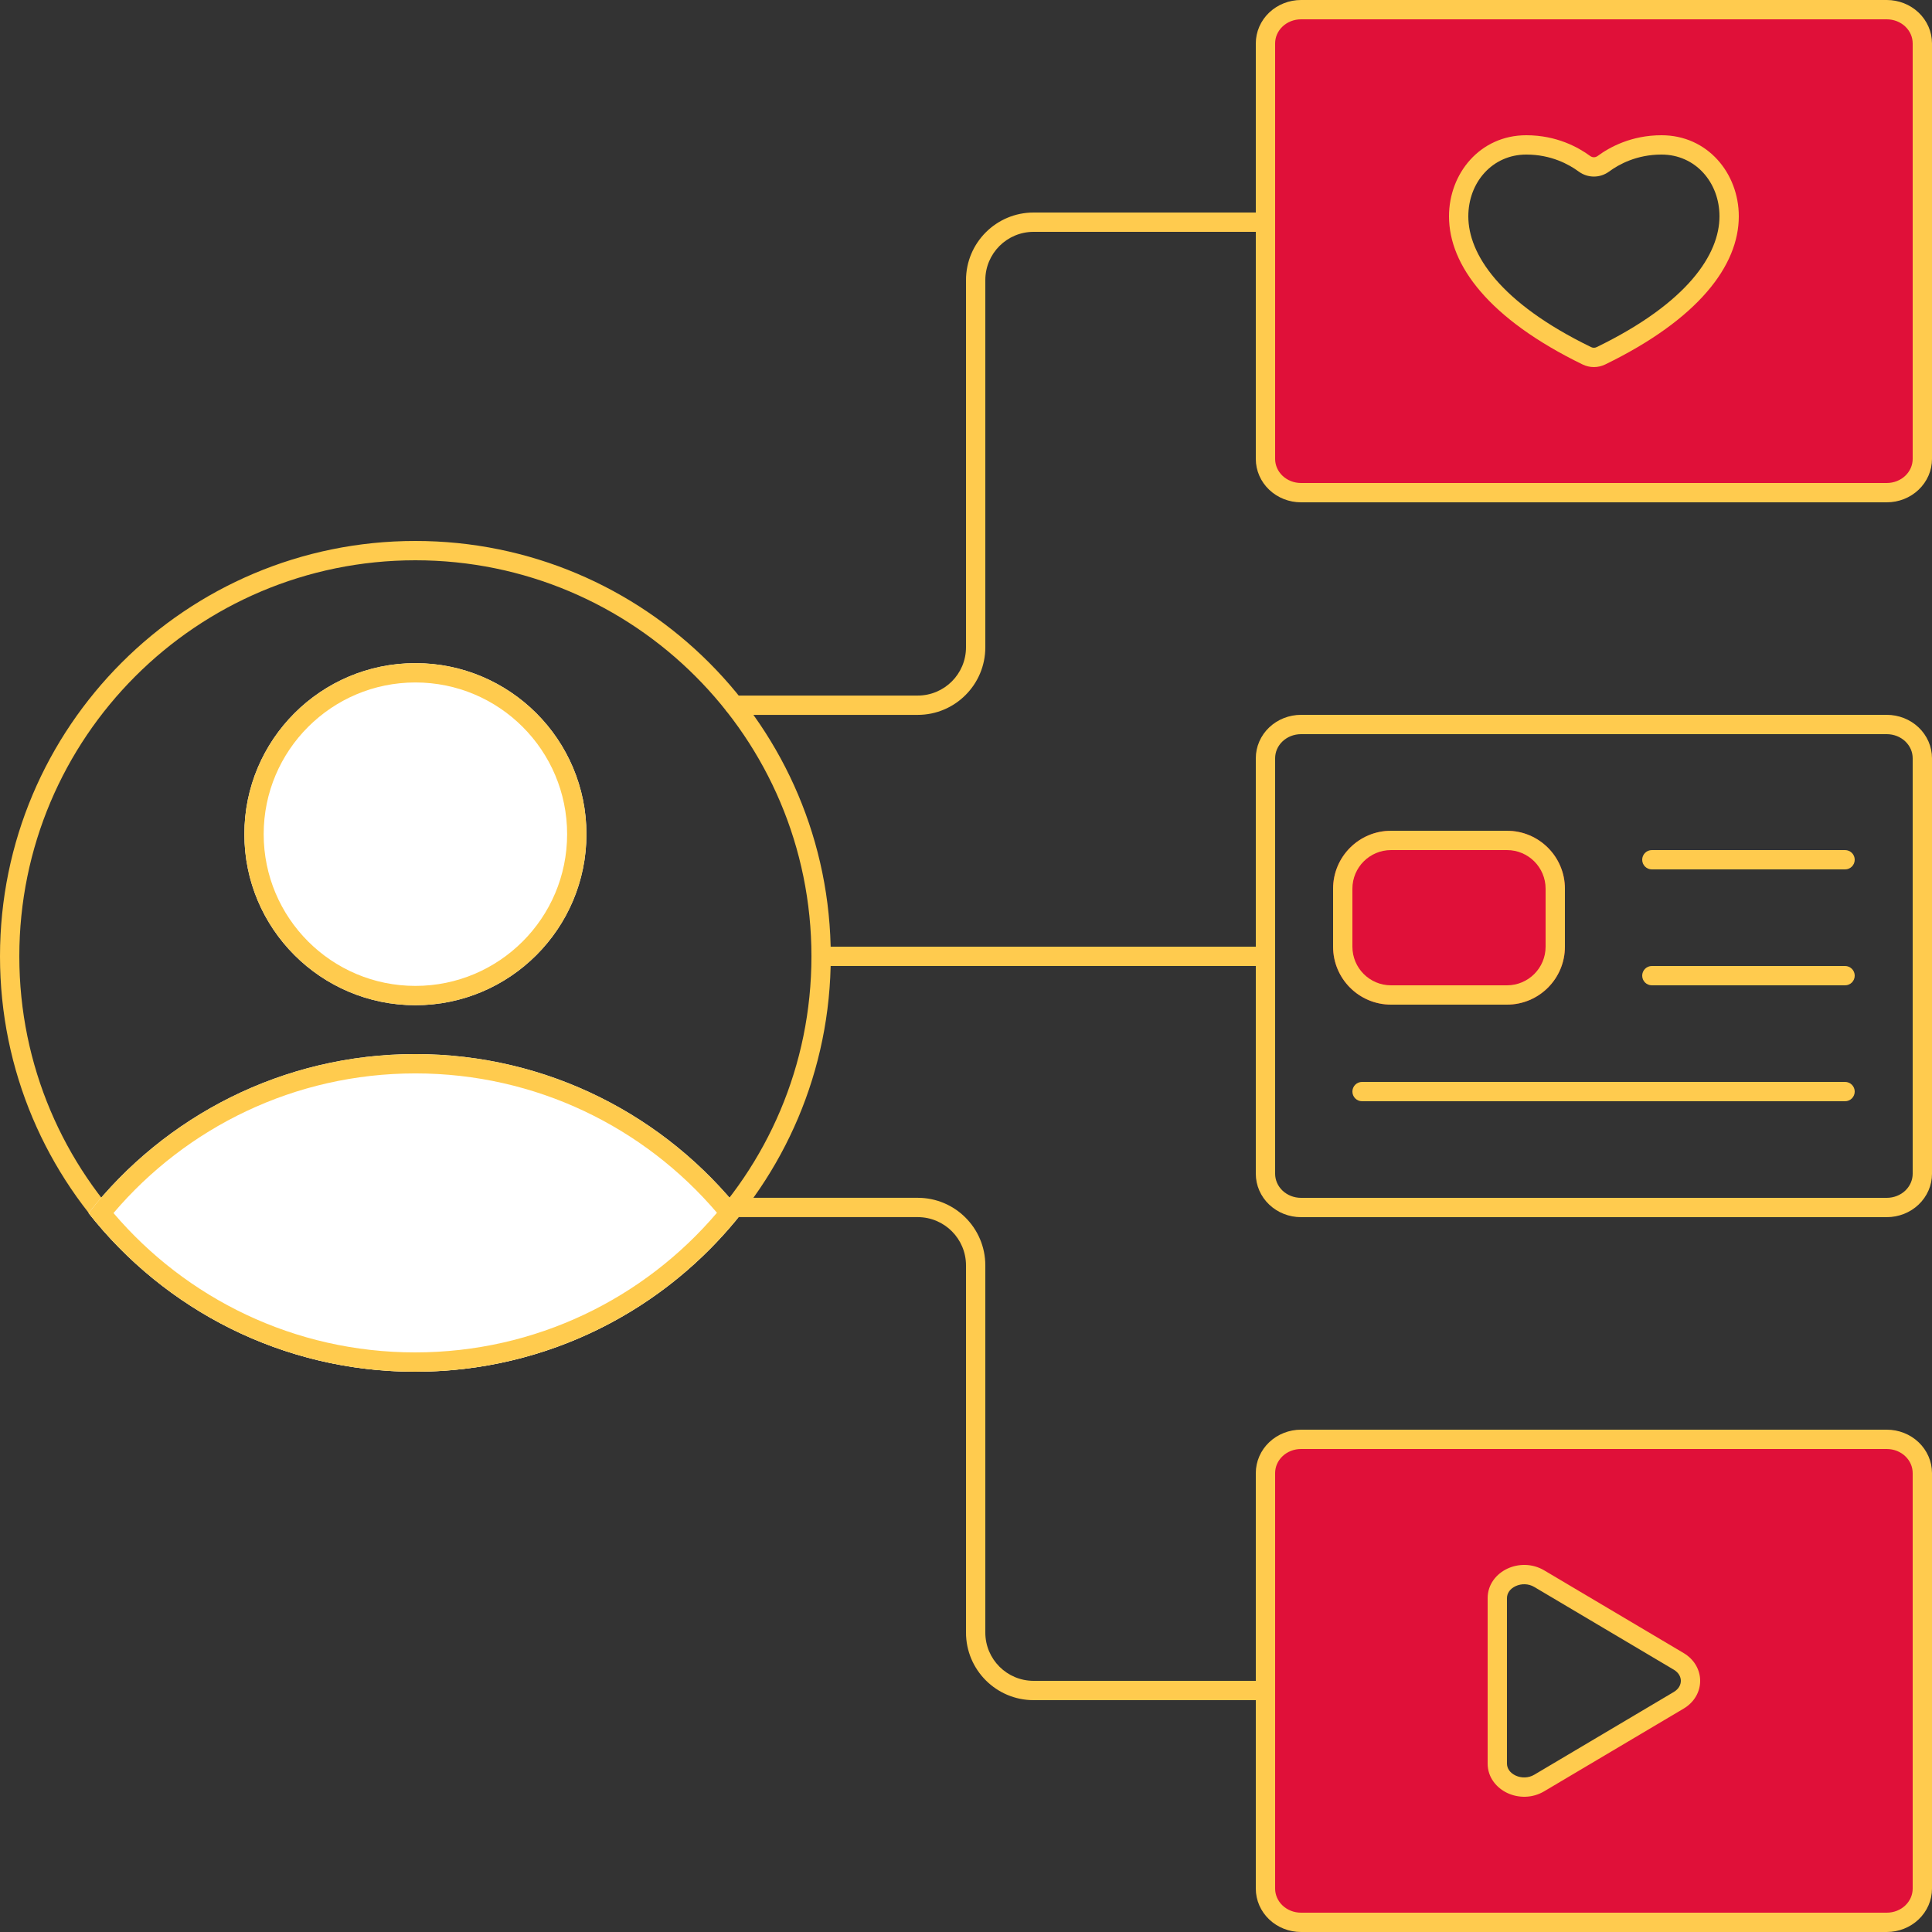<svg width="100" height="100" viewBox="0 0 100 100" fill="none" xmlns="http://www.w3.org/2000/svg">
    <rect x="0" y="0" width="100" height="100" fill="#333333" stroke="none"/>
    <g clip-path="url(#clip0_125_1385)">
        <path fill-rule="evenodd" clip-rule="evenodd" d="M21.5 70C32.822 70 42 60.822 42 49.5C42 38.178 32.822 29 21.5 29C10.178 29 1 38.178 1 49.5C1 60.822 10.178 70 21.5 70ZM21.5 71C33.374 71 43 61.374 43 49.5C43 37.626 33.374 28 21.5 28C9.626 28 0 37.626 0 49.5C0 61.374 9.626 71 21.5 71Z" fill="#FFCB4E"/>
        <path d="M30.354 43.177C30.354 48.066 26.391 52.03 21.501 52.03C16.612 52.03 12.648 48.066 12.648 43.177C12.648 38.287 16.612 34.324 21.501 34.324C26.391 34.324 30.354 38.287 30.354 43.177Z" fill="white"/>
        <path fill-rule="evenodd" clip-rule="evenodd" d="M21.501 51.03C25.838 51.03 29.354 47.514 29.354 43.177C29.354 38.84 25.838 35.324 21.501 35.324C17.164 35.324 13.648 38.84 13.648 43.177C13.648 47.514 17.164 51.03 21.501 51.03ZM21.501 52.03C26.391 52.03 30.354 48.066 30.354 43.177C30.354 38.287 26.391 34.324 21.501 34.324C16.612 34.324 12.648 38.287 12.648 43.177C12.648 48.066 16.612 52.03 21.501 52.03Z" fill="#FFCB4E"/>
        <path d="M4.582 62.788C8.518 57.777 14.632 54.559 21.498 54.559C28.357 54.559 34.465 57.77 38.402 62.771C34.466 67.781 28.351 71 21.485 71C14.627 71 8.519 67.788 4.582 62.788Z" fill="white"/>
        <path fill-rule="evenodd" clip-rule="evenodd" d="M5.874 62.787C9.635 67.202 15.233 70 21.485 70C27.745 70 33.348 67.196 37.11 62.772C33.348 58.356 27.75 55.559 21.498 55.559C15.239 55.559 9.635 58.363 5.874 62.787ZM38.402 62.771C34.465 57.77 28.357 54.559 21.498 54.559C14.632 54.559 8.518 57.777 4.582 62.788C8.519 67.788 14.627 71 21.485 71C28.351 71 34.466 67.781 38.402 62.771Z" fill="#FFCB4E"/>
        <path fill-rule="evenodd" clip-rule="evenodd" d="M53.5 12C52.119 12 51 13.119 51 14.5V33.502C51 35.435 49.433 37.002 47.5 37.002H38C37.724 37.002 37.5 36.778 37.5 36.502C37.5 36.226 37.724 36.002 38 36.002H47.5C48.881 36.002 50 34.883 50 33.502V14.5C50 12.567 51.567 11 53.5 11H65.117C65.393 11 65.617 11.224 65.617 11.5C65.617 11.776 65.393 12 65.117 12H53.5ZM42.5 49.5C42.5 49.224 42.724 49 43 49H65.5C65.776 49 66 49.224 66 49.5C66 49.776 65.776 50 65.5 50H43C42.724 50 42.5 49.776 42.5 49.5ZM37.5 62.498C37.5 62.222 37.724 61.998 38 61.998H47.5C49.433 61.998 51 63.565 51 65.498V84.5C51 85.881 52.119 87 53.5 87H65.322C65.598 87 65.822 87.224 65.822 87.5C65.822 87.776 65.598 88 65.322 88H53.5C51.567 88 50 86.433 50 84.5V65.498C50 64.117 48.881 62.998 47.5 62.998H38C37.724 62.998 37.5 62.774 37.5 62.498Z" fill="#FFCB4E"/>
        <path fill-rule="evenodd" clip-rule="evenodd" d="M67.34 38C67.16 38 66.983 38.034 66.819 38.098C66.654 38.163 66.506 38.257 66.383 38.374C66.26 38.491 66.163 38.629 66.098 38.778C66.033 38.928 66 39.087 66 39.247V60.753C66 61.075 66.135 61.39 66.383 61.626C66.633 61.863 66.976 62 67.34 62H97.66C98.024 62 98.367 61.863 98.617 61.626C98.865 61.39 99 61.075 99 60.753V39.247C99 39.087 98.967 38.928 98.902 38.778C98.837 38.629 98.74 38.491 98.617 38.374C98.494 38.257 98.346 38.163 98.181 38.098C98.017 38.034 97.84 38 97.66 38H67.34ZM66.453 37.168C66.735 37.057 67.036 37 67.34 37H97.66C97.964 37 98.265 37.057 98.547 37.168C98.829 37.279 99.087 37.442 99.305 37.649C99.524 37.856 99.698 38.104 99.818 38.378C99.938 38.653 100 38.948 100 39.247V60.753C100 61.358 99.747 61.932 99.305 62.351C98.865 62.769 98.272 63 97.66 63H67.34C66.727 63 66.135 62.769 65.695 62.351C65.253 61.932 65 61.358 65 60.753V39.247C65 38.948 65.062 38.653 65.182 38.378C65.302 38.104 65.476 37.856 65.695 37.649C65.913 37.442 66.171 37.279 66.453 37.168Z" fill="#FFCB4E"/>
        <path d="M81 49C81 50.657 79.657 52 78 52L72 52C70.343 52 69 50.657 69 49L69 46C69 44.343 70.343 43 72 43L78 43C79.657 43 81 44.343 81 46L81 49Z" fill="#E01039"/>
        <path fill-rule="evenodd" clip-rule="evenodd" d="M72 51L78 51C79.105 51 80 50.105 80 49L80 46C80 44.895 79.105 44 78 44L72 44C70.895 44 70 44.895 70 46L70 49C70 50.105 70.895 51 72 51ZM78 52C79.657 52 81 50.657 81 49L81 46C81 44.343 79.657 43 78 43L72 43C70.343 43 69 44.343 69 46L69 49C69 50.657 70.343 52 72 52L78 52Z" fill="#FFCB4E"/>
        <path d="M96 44.5C96 44.776 95.776 45 95.5 45L85.5 45C85.224 45 85 44.776 85 44.5C85 44.224 85.224 44 85.5 44L95.5 44C95.776 44 96 44.224 96 44.5Z" fill="#FFCB4E"/>
        <path d="M96 50.5C96 50.776 95.776 51 95.5 51L85.5 51C85.224 51 85 50.776 85 50.5C85 50.224 85.224 50 85.5 50L95.5 50C95.776 50 96 50.224 96 50.5Z" fill="#FFCB4E"/>
        <path d="M96 56.5C96 56.776 95.776 57 95.5 57L70.5 57C70.224 57 70 56.776 70 56.5C70 56.224 70.224 56 70.5 56L95.5 56C95.776 56 96 56.224 96 56.5Z" fill="#FFCB4E"/>
        <path fill-rule="evenodd" clip-rule="evenodd" d="M67.391 0.602C66.384 0.602 65.568 1.408 65.568 2.403V23.558C65.568 23.795 65.615 24.029 65.707 24.248C65.799 24.466 65.933 24.665 66.102 24.832C66.271 25 66.472 25.133 66.693 25.223C66.915 25.314 67.152 25.36 67.391 25.36H97.425C98.432 25.36 99.248 24.553 99.248 23.558V2.403C99.248 2.167 99.2 1.932 99.109 1.714C99.017 1.495 98.883 1.297 98.714 1.129C98.544 0.962 98.344 0.829 98.123 0.739C97.901 0.648 97.664 0.602 97.425 0.602H67.391ZM81.922 8.376C82.065 8.486 82.234 8.544 82.408 8.544C82.582 8.544 82.751 8.486 82.894 8.376C83.449 7.951 84.465 7.369 85.875 7.369C87.927 7.369 89.342 8.553 89.342 10.605C89.342 12.921 87.507 15.933 82.771 18.332C82.657 18.39 82.533 18.42 82.408 18.42C82.283 18.42 82.159 18.39 82.045 18.332C77.309 15.933 75.474 12.921 75.474 10.605C75.474 8.553 76.888 7.369 78.941 7.369C80.351 7.369 81.367 7.951 81.922 8.376Z" fill="#E01039"/>
        <path fill-rule="evenodd" clip-rule="evenodd" d="M79 8C77.246 8 76 9.439 76 11.197C76 13.147 77.624 15.665 82.353 17.965C82.4 17.989 82.45 18 82.5 18C82.55 18 82.6 17.989 82.647 17.965C87.376 15.665 89 13.147 89 11.197C89 9.44 87.754 8 86 8C84.714 8 83.79 8.508 83.288 8.879L83.287 8.879C83.059 9.047 82.785 9.139 82.5 9.139C82.216 9.139 81.941 9.047 81.713 8.879L81.713 8.879C81.21 8.509 80.286 8 79 8ZM75 11.197C75 8.976 76.609 7 79 7C80.561 7 81.688 7.619 82.305 8.073C82.366 8.118 82.434 8.139 82.5 8.139C82.566 8.139 82.634 8.118 82.695 8.073C83.312 7.618 84.439 7 86 7C88.391 7 90 8.976 90 11.197C90 13.738 87.919 16.513 83.085 18.865L83.085 18.865C82.903 18.953 82.703 19 82.5 19C82.297 19 82.097 18.953 81.915 18.865L81.915 18.865C77.081 16.513 75 13.738 75 11.197Z" fill="#FFCB4E"/>
        <path fill-rule="evenodd" clip-rule="evenodd" d="M67.34 1C67.16 1 66.983 1.034 66.819 1.098C66.654 1.163 66.506 1.257 66.383 1.374C66.26 1.491 66.163 1.629 66.098 1.778C66.033 1.927 66 2.087 66 2.247V23.753C66 24.075 66.135 24.39 66.383 24.626C66.633 24.863 66.976 25 67.34 25H97.66C98.024 25 98.367 24.863 98.617 24.626C98.865 24.39 99 24.075 99 23.753V2.247C99 2.087 98.967 1.927 98.902 1.778C98.837 1.629 98.74 1.491 98.617 1.374C98.494 1.257 98.346 1.163 98.181 1.098C98.017 1.034 97.84 1 97.66 1H67.34ZM66.453 0.168C66.735 0.057 67.036 0 67.34 0H97.66C97.964 0 98.265 0.057 98.547 0.168C98.829 0.279 99.087 0.442 99.305 0.649C99.524 0.856 99.698 1.104 99.818 1.378C99.938 1.653 100 1.948 100 2.247V23.753C100 24.358 99.747 24.932 99.305 25.351C98.865 25.769 98.272 26 97.66 26H67.34C66.727 26 66.135 25.769 65.695 25.351C65.253 24.932 65 24.358 65 23.753V2.247C65 1.948 65.062 1.653 65.182 1.378C65.302 1.104 65.476 0.856 65.695 0.649C65.913 0.442 66.171 0.279 66.453 0.168Z" fill="#FFCB4E"/>
        <path fill-rule="evenodd" clip-rule="evenodd" d="M67.34 99.5H97.66C98.148 99.5 98.616 99.316 98.961 98.988C99.306 98.661 99.5 98.216 99.5 97.753V76.247C99.5 76.017 99.452 75.79 99.36 75.578C99.267 75.366 99.132 75.174 98.961 75.012C98.79 74.849 98.588 74.721 98.364 74.633C98.141 74.545 97.902 74.5 97.66 74.5H67.34C67.098 74.5 66.859 74.545 66.636 74.633C66.412 74.721 66.21 74.849 66.039 75.012C65.868 75.174 65.733 75.366 65.64 75.578C65.548 75.79 65.5 76.017 65.5 76.247V97.753C65.5 98.217 65.694 98.661 66.039 98.988C66.384 99.316 66.852 99.5 67.34 99.5ZM86.89 85.993L79.671 81.712C78.747 81.164 77.5 81.743 77.5 82.719V91.281C77.5 92.257 78.747 92.836 79.671 92.288L86.89 88.007C87.704 87.525 87.704 86.475 86.89 85.993Z" fill="#E01039"/>
        <path fill-rule="evenodd" clip-rule="evenodd" d="M78.029 81.19C78.592 80.929 79.31 80.916 79.926 81.281L87.145 85.562C87.695 85.889 88 86.431 88 87C88 87.569 87.695 88.111 87.145 88.437L79.926 92.718C79.31 93.084 78.592 93.071 78.029 92.81C77.466 92.548 77 92.005 77 91.281V82.719C77 81.995 77.466 81.452 78.029 81.19ZM78.45 82.097C78.158 82.233 78 82.467 78 82.719V91.281C78 91.533 78.158 91.767 78.45 91.903C78.741 92.038 79.109 92.04 79.416 91.858L86.634 87.577C86.634 87.577 86.635 87.577 86.634 87.577C86.897 87.421 87 87.197 87 87C87 86.802 86.897 86.579 86.635 86.423M86.635 86.423L79.416 82.142C79.416 82.142 79.416 82.142 79.416 82.142C79.109 81.96 78.741 81.962 78.45 82.097" fill="#FFCB4E"/>
        <path fill-rule="evenodd" clip-rule="evenodd" d="M67.34 75C67.16 75 66.983 75.034 66.819 75.098C66.654 75.163 66.506 75.257 66.383 75.374C66.26 75.491 66.163 75.629 66.098 75.778C66.033 75.927 66 76.087 66 76.247V97.753C66 98.075 66.135 98.39 66.383 98.626C66.633 98.863 66.976 99 67.34 99H97.66C98.024 99 98.367 98.863 98.617 98.626C98.865 98.39 99 98.075 99 97.753V76.247C99 76.087 98.967 75.927 98.902 75.778C98.837 75.629 98.74 75.491 98.617 75.374C98.494 75.257 98.346 75.163 98.181 75.098C98.017 75.034 97.84 75 97.66 75H67.34ZM66.453 74.168C66.735 74.057 67.036 74 67.34 74H97.66C97.964 74 98.265 74.057 98.547 74.168C98.829 74.278 99.087 74.442 99.305 74.649C99.524 74.856 99.698 75.104 99.818 75.378C99.938 75.653 100 75.948 100 76.247V97.753C100 98.358 99.747 98.932 99.305 99.351C98.865 99.769 98.272 100 97.66 100H67.34C66.727 100 66.135 99.769 65.695 99.351C65.253 98.932 65 98.358 65 97.753V76.247C65 75.948 65.062 75.653 65.182 75.378C65.302 75.104 65.476 74.856 65.695 74.649C65.913 74.442 66.171 74.278 66.453 74.168Z" fill="#FFCB4E"/>
    </g>
    <defs>
        <clipPath id="clip0_125_1385">
            <rect width="100" height="100" fill="white"/>
        </clipPath>
    </defs>
</svg>
